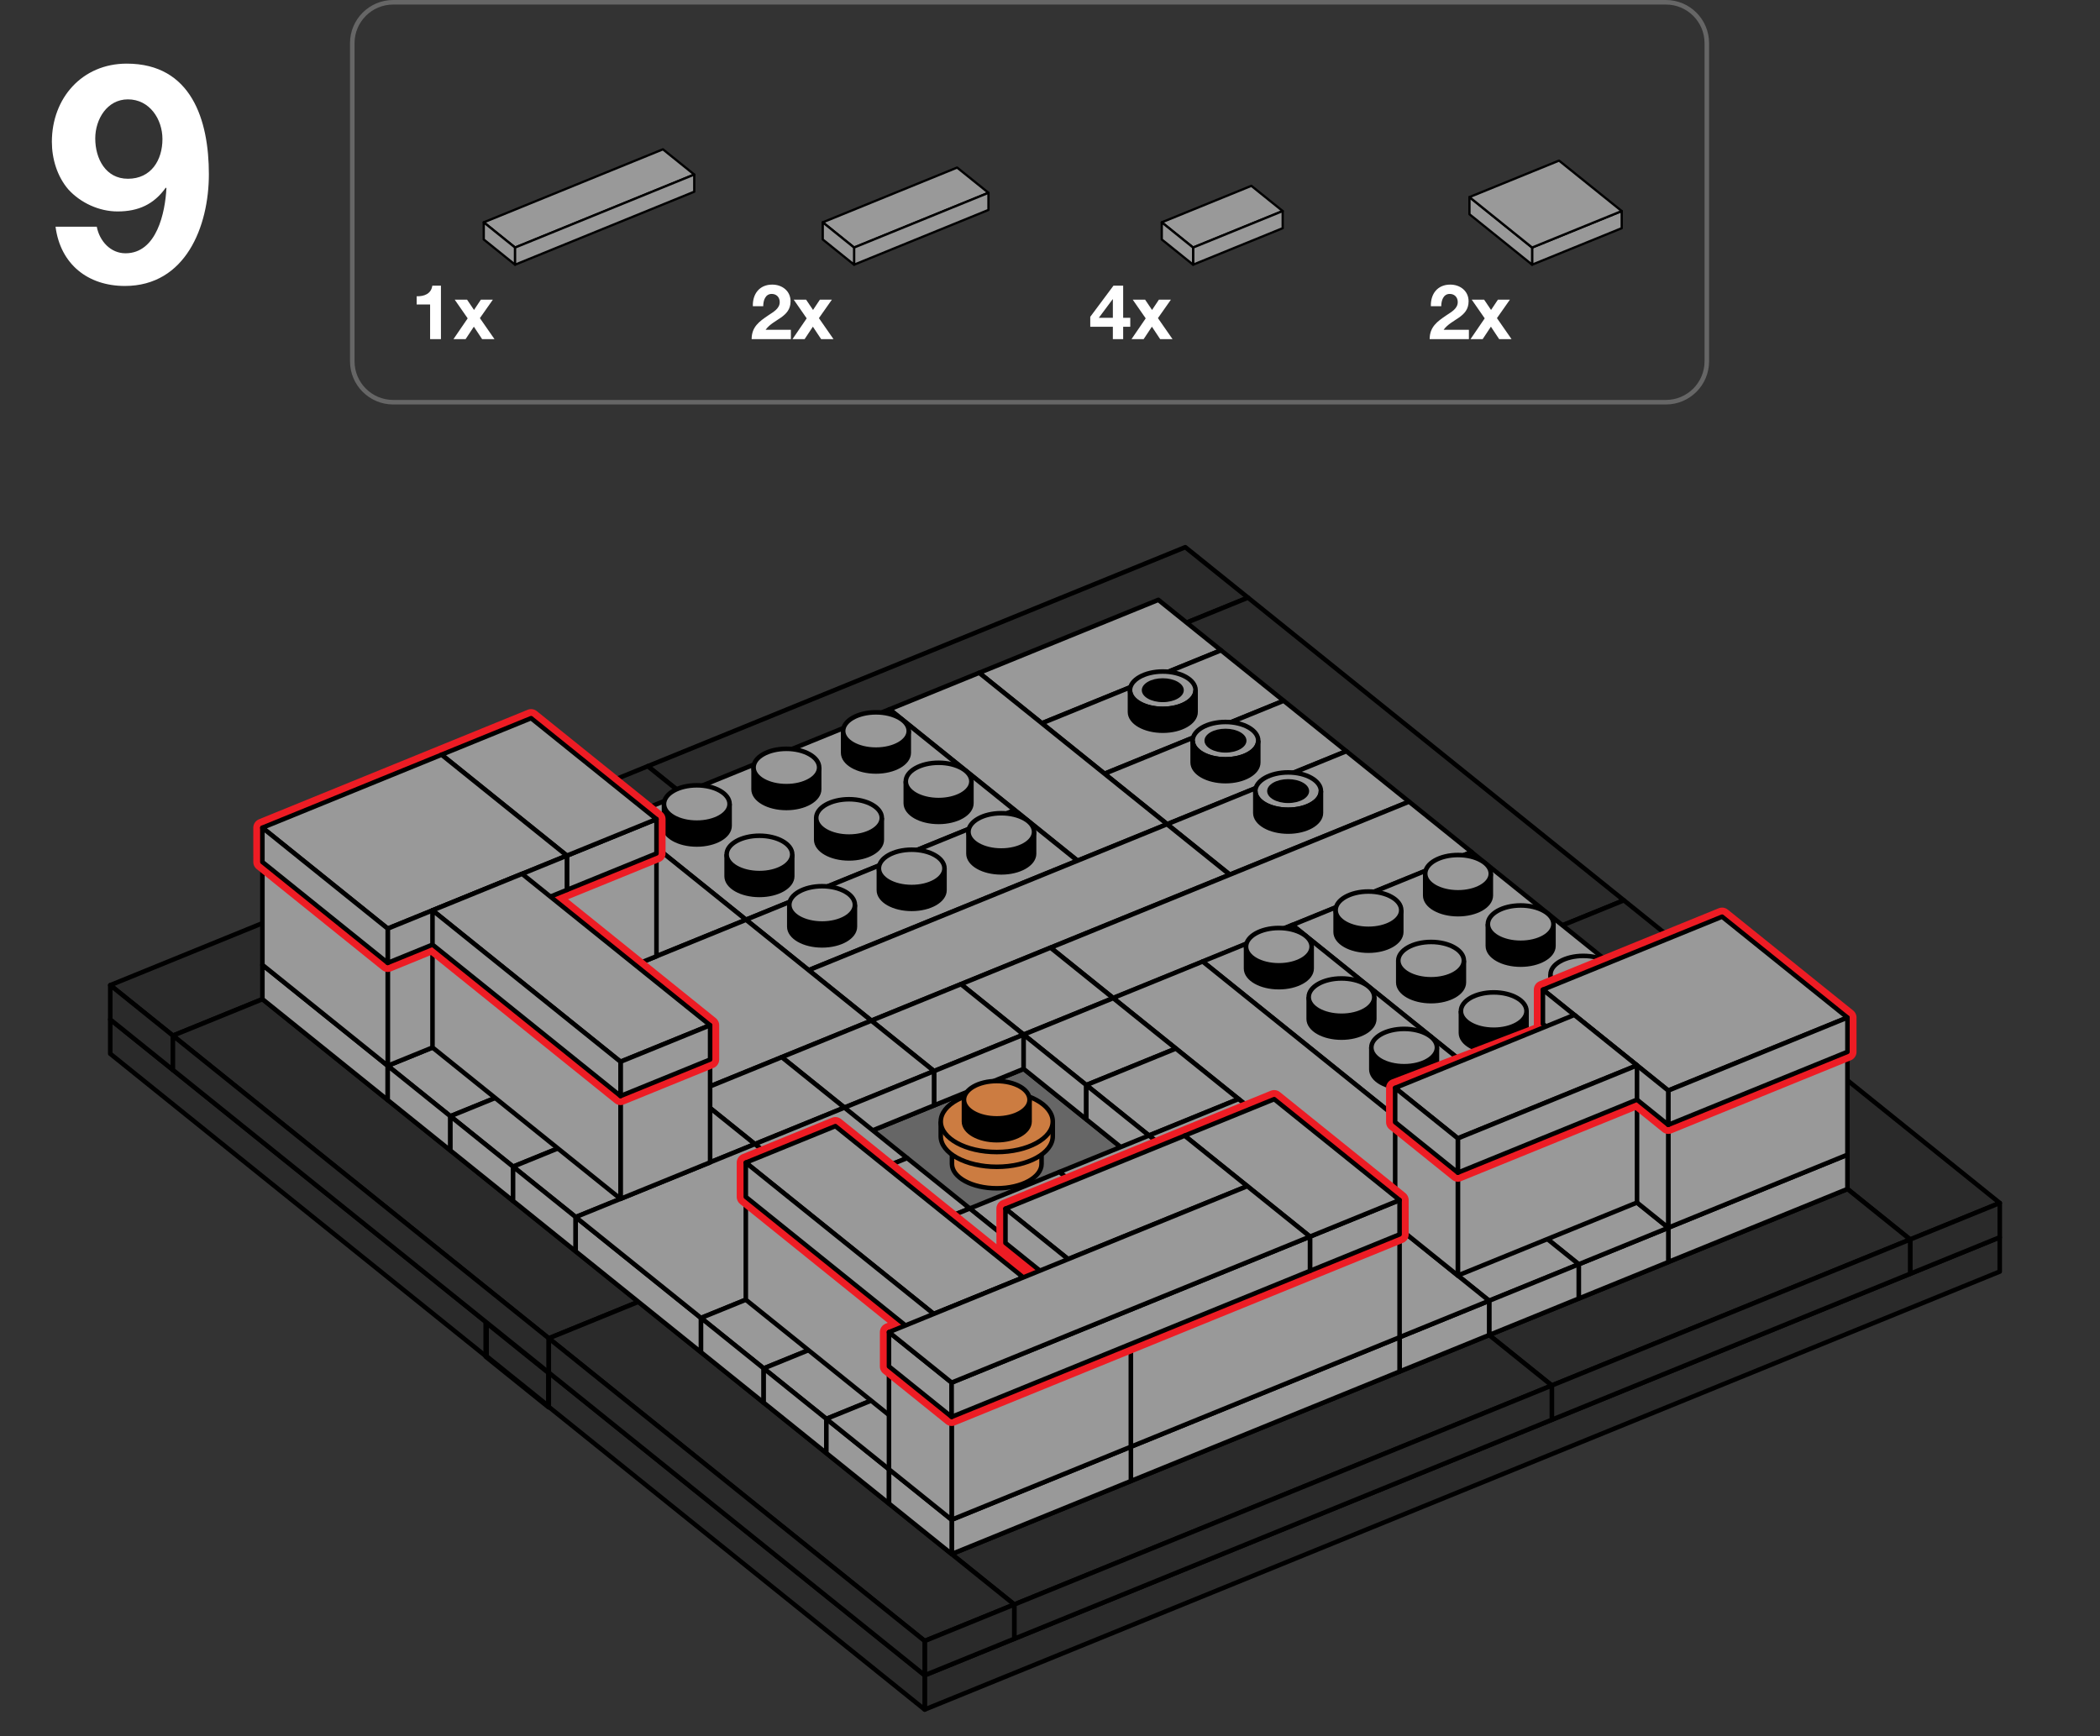 <?xml version="1.0" encoding="utf-8"?>
<!-- Generator: Adobe Illustrator 15.0.0, SVG Export Plug-In . SVG Version: 6.00 Build 0)  -->
<!DOCTYPE svg PUBLIC "-//W3C//DTD SVG 1.1//EN" "http://www.w3.org/Graphics/SVG/1.1/DTD/svg11.dtd">
<svg version="1.1" id="Layer_1" xmlns="http://www.w3.org/2000/svg" xmlns:xlink="http://www.w3.org/1999/xlink" x="0px" y="0px"
	 width="462px" height="382px" viewBox="0 0 462 382" enable-background="new 0 0 462 382" xml:space="preserve">
<rect x="0" y="0" width="462" height="382" fill="#333333" stroke="none"/>
<path fill="#666666" d="M366.5,0c5.247,0,9.5,4.253,9.5,9.5v70c0,5.246-4.253,9.5-9.5,9.5h-280c-5.246,0-9.5-4.254-9.5-9.5v-70
	C77,4.253,81.254,0,86.5,0H366.5z M78,79.5c0,4.694,3.806,8.5,8.5,8.5h280c4.693,0,8.5-3.806,8.5-8.5v-70c0-4.694-3.807-8.5-8.5-8.5
	h-280C81.806,1,78,4.806,78,9.5V79.5z"/>
<g>
	<g>
		<polygon fill="#2A2A2A" stroke="#000000" stroke-linejoin="round" stroke-miterlimit="10" points="24.253,231.859 
			106.949,298.462 106.949,290.919 24.253,224.318 		"/>
	</g>
</g>
<g>
	<g>
		<g>
			<polygon fill="#2A2A2A" stroke="#000000" stroke-width="1.2" stroke-linejoin="round" stroke-miterlimit="10" points="
				106.949,298.461 120.736,309.562 120.736,302.02 106.949,290.919 			"/>
		</g>
	</g>
</g>
<g>
	<g>
		<polygon fill="#2A2A2A" stroke="#000000" stroke-linejoin="round" stroke-miterlimit="10" points="203.432,376.162 
			439.943,279.793 439.943,272.248 203.432,368.619 		"/>
		<polygon fill="#2A2A2A" stroke="#000000" stroke-linejoin="round" stroke-miterlimit="10" points="120.736,309.561 
			203.432,376.162 203.432,368.619 120.736,302.02 		"/>
	</g>
</g>
<g>
	<g>
		<polygon fill="#2A2A2A" stroke="#000000" stroke-linejoin="round" stroke-miterlimit="10" points="274.557,131.502 
			156.297,179.689 142.512,168.589 260.768,120.401 		"/>
	</g>
</g>
<g>
	<g>
		<polygon fill="#2A2A2A" stroke="#000000" stroke-linejoin="round" stroke-miterlimit="10" points="156.301,179.689 
			38.041,227.877 24.256,216.775 142.512,168.589 		"/>
		<polygon fill="#2A2A2A" stroke="#000000" stroke-linejoin="round" stroke-miterlimit="10" points="24.256,224.318 38.041,235.421 
			38.041,227.877 24.256,216.775 		"/>
	</g>
</g>
<g>
	<polygon fill="#2A2A2A" stroke="#000000" stroke-linejoin="round" stroke-miterlimit="10" points="357.254,198.102 337.542,206.13 
		254.846,139.531 274.557,131.502 	"/>
</g>
<g>
	<polygon fill="#2A2A2A" stroke="#000000" stroke-linejoin="round" stroke-miterlimit="10" points="439.949,264.699 
		420.238,272.729 337.542,206.13 357.253,198.102 	"/>
	<polygon fill="#2A2A2A" stroke="#000000" stroke-linejoin="round" stroke-miterlimit="10" points="420.238,280.273 
		439.949,272.243 439.949,264.699 420.238,272.729 	"/>
</g>
<g>
	<g>
		<g>
			<polygon fill="#999999" stroke="#000000" stroke-linejoin="round" stroke-miterlimit="10" points="272.494,249.363 
				252.783,257.393 225.209,235.189 244.918,227.161 			"/>
			<polygon fill="#999999" stroke="#000000" stroke-linejoin="round" stroke-miterlimit="10" points="225.209,242.732 
				252.783,264.938 252.783,257.393 225.209,235.189 			"/>
		</g>
		<g>
			<path fill="#999999" stroke="#000000" stroke-linejoin="round" stroke-miterlimit="10" d="M262.961,243.027
				c0,2.27-3.229,4.108-7.217,4.108c-3.984,0-7.213-1.84-7.213-4.108c0-2.268,3.229-4.107,7.213-4.107
				C259.732,238.92,262.961,240.76,262.961,243.027z"/>
		</g>
		<g>
			<path fill="#999999" stroke="#000000" stroke-linejoin="round" stroke-miterlimit="10" d="M249.174,231.926
				c0,2.27-3.229,4.108-7.217,4.108c-3.984,0-7.213-1.841-7.213-4.108s3.229-4.107,7.213-4.107
				C245.945,227.816,249.174,229.657,249.174,231.926z"/>
		</g>
	</g>
	<g>
		<g>
			<path stroke="#000000" stroke-width="1.2" stroke-miterlimit="10" d="M248.531,247.828c0,2.27,3.229,4.107,7.215,4.107
				s7.215-1.84,7.215-4.107v-4.801c0,2.27-3.229,4.108-7.215,4.108s-7.215-1.84-7.215-4.108V247.828z"/>
		</g>
		<g>
			<path stroke="#000000" stroke-width="1.2" stroke-miterlimit="10" d="M234.744,236.727c0,2.269,3.229,4.107,7.215,4.107
				s7.215-1.84,7.215-4.107v-4.801c0,2.27-3.229,4.108-7.215,4.108s-7.215-1.841-7.215-4.108V236.727z"/>
		</g>
	</g>
</g>
<g>
	<g>
		<g>
			<polygon fill="#666666" stroke="#000000" stroke-linejoin="round" stroke-miterlimit="10" points="252.779,257.393 
				213.358,273.452 185.79,251.253 225.209,235.189 			"/>
		</g>
	</g>
</g>
<g>
	<g>
		<polygon fill="#2A2A2A" stroke="#000000" stroke-linejoin="round" stroke-miterlimit="10" points="420.238,272.729 
			341.398,304.854 327.613,293.753 406.449,261.628 		"/>
		<polygon fill="#2A2A2A" stroke="#000000" stroke-linejoin="round" stroke-miterlimit="10" points="341.398,312.396 
			420.238,280.271 420.238,272.729 341.398,304.854 		"/>
	</g>
</g>
<g>
	<polygon fill="#2A2A2A" stroke="#000000" stroke-linejoin="round" stroke-miterlimit="10" points="140.447,286.445 
		120.736,294.477 38.041,227.877 57.752,219.848 	"/>
	<polygon fill="#2A2A2A" stroke="#000000" stroke-linejoin="round" stroke-miterlimit="10" points="38.041,227.877 38.041,235.419 
		120.736,302.021 120.736,294.477 	"/>
</g>
<g>
	<g>
		<polygon fill="#2A2A2A" stroke="#000000" stroke-linejoin="round" stroke-miterlimit="10" points="341.403,304.857 
			223.144,353.045 209.358,341.943 327.614,293.757 		"/>
		<polygon fill="#2A2A2A" stroke="#000000" stroke-linejoin="round" stroke-miterlimit="10" points="223.144,360.589 341.403,312.4 
			341.403,304.857 223.144,353.045 		"/>
	</g>
</g>
<g>
	<polygon fill="#2A2A2A" stroke="#000000" stroke-linejoin="round" stroke-miterlimit="10" points="223.144,353.045 
		203.432,361.074 120.736,294.477 140.447,286.445 	"/>
	<polygon fill="#2A2A2A" stroke="#000000" stroke-linejoin="round" stroke-miterlimit="10" points="203.432,368.619 
		223.144,360.589 223.144,353.045 203.432,361.074 	"/>
	<polygon fill="#2A2A2A" stroke="#000000" stroke-linejoin="round" stroke-miterlimit="10" points="120.736,294.477 
		120.736,302.018 203.432,368.619 203.432,361.074 	"/>
</g>
<g>
	<path fill="#FFFFFF" d="M21.29,49.884c0.605,3.159,3.024,5.847,6.317,5.847c6.921,0,8.736-9.072,9.004-14.313l-0.134-0.135
		c-2.621,3.696-6.048,5.242-10.618,5.242c-4.032,0-8.131-1.881-10.819-4.838c-2.486-2.89-3.629-6.787-3.629-10.483
		c0-9.61,6.653-17.203,16.464-17.203c14.247,0,18.077,12.432,18.077,24.326c0,11.491-5.107,24.595-18.479,24.595
		c-8.131,0-14.179-4.771-15.254-13.037L21.29,49.884L21.29,49.884z M35.738,30.598c0-4.368-2.822-8.736-7.593-8.736
		c-4.57,0-7.19,4.368-7.19,8.602c0,4.435,2.285,8.87,7.19,8.87C33.251,39.333,35.738,35.234,35.738,30.598z"/>
</g>
<g>
	<g>
		<g>
			<polygon fill="#999999" stroke="#000000" stroke-linejoin="round" stroke-miterlimit="10" points="268.624,143.091 
				229.206,159.149 215.417,148.05 254.835,131.989 			"/>
		</g>
	</g>
</g>
<g>
	<g>
		<g>
			<polygon fill="#999999" stroke="#000000" stroke-linejoin="round" stroke-miterlimit="10" points="282.413,154.19 
				242.995,170.249 229.206,159.149 268.624,143.089 			"/>
		</g>
		<g>
			<path fill="#999999" stroke="#000000" stroke-miterlimit="10" d="M263.025,151.868c0,2.27-3.227,4.109-7.215,4.109
				c-3.983,0-7.215-1.84-7.215-4.109c0-2.269,3.23-4.109,7.215-4.109C259.8,147.759,263.025,149.599,263.025,151.868z"/>
		</g>
	</g>
	<g>
		<path stroke="#000000" stroke-miterlimit="10" d="M248.598,156.669c0,2.268,3.229,4.107,7.215,4.107
			c3.987,0,7.215-1.84,7.215-4.107v-4.801c0,2.27-3.228,4.109-7.215,4.109c-3.984,0-7.215-1.84-7.215-4.109V156.669L248.598,156.669
			z"/>
		<path d="M260.434,151.868c0,1.451-2.066,2.629-4.621,2.629c-2.551,0-4.617-1.178-4.617-2.629c0-1.451,2.066-2.629,4.617-2.629
			C258.366,149.239,260.434,150.417,260.434,151.868z"/>
	</g>
</g>
<g>
	<g>
		<g>
			<polygon fill="#999999" stroke="#000000" stroke-linejoin="round" stroke-miterlimit="10" points="296.202,165.292 
				256.784,181.351 242.995,170.251 282.413,154.19 			"/>
		</g>
		<g>
			<path fill="#999999" stroke="#000000" stroke-miterlimit="10" d="M276.814,162.97c0,2.271-3.227,4.109-7.215,4.109
				c-3.983,0-7.215-1.84-7.215-4.109c0-2.269,3.23-4.109,7.215-4.109C273.589,158.86,276.814,160.7,276.814,162.97z"/>
		</g>
	</g>
	<g>
		<path stroke="#000000" stroke-miterlimit="10" d="M262.386,167.771c0,2.268,3.23,4.107,7.216,4.107
			c3.987,0,7.215-1.84,7.215-4.107v-4.801c0,2.271-3.228,4.109-7.215,4.109c-3.984,0-7.216-1.84-7.216-4.109V167.771z"/>
		<path d="M274.223,162.97c0,1.451-2.066,2.629-4.621,2.629c-2.552,0-4.617-1.178-4.617-2.629c0-1.451,2.065-2.629,4.617-2.629
			C272.154,160.341,274.223,161.519,274.223,162.97z"/>
	</g>
</g>
<g>
	<g>
		<g>
			<polygon fill="#999999" stroke="#000000" stroke-linejoin="round" stroke-miterlimit="10" points="309.99,176.392 
				270.573,192.45 256.784,181.351 296.202,165.29 			"/>
		</g>
		<g>
			<path fill="#999999" stroke="#000000" stroke-miterlimit="10" d="M290.604,174.069c0,2.27-3.227,4.109-7.215,4.109
				c-3.984,0-7.215-1.84-7.215-4.109s3.23-4.109,7.215-4.109C287.378,169.96,290.604,171.8,290.604,174.069z"/>
		</g>
	</g>
	<g>
		<path stroke="#000000" stroke-miterlimit="10" d="M276.175,178.87c0,2.268,3.229,4.107,7.216,4.107
			c3.987,0,7.215-1.84,7.215-4.107v-4.801c0,2.27-3.228,4.109-7.215,4.109c-3.984,0-7.216-1.84-7.216-4.109V178.87z"/>
		<path d="M288.011,174.069c0,1.451-2.065,2.629-4.62,2.629c-2.552,0-4.617-1.178-4.617-2.629c0-1.451,2.065-2.629,4.617-2.629
			C285.943,171.44,288.011,172.618,288.011,174.069z"/>
	</g>
</g>
<g>
	<polygon fill="#999999" stroke="#000000" stroke-linejoin="round" stroke-miterlimit="10" points="256.784,181.351 237.075,189.38 
		195.71,156.069 215.417,148.04 	"/>
</g>
<g>
	<g>
		<polygon fill="#999999" stroke="#000000" stroke-linejoin="round" stroke-miterlimit="10" points="223.235,178.28 164.11,202.37 
			136.544,180.171 195.669,156.081 		"/>
	</g>
	<g>
		<path stroke="#000000" stroke-miterlimit="10" d="M159.86,192.805c0,2.27,3.23,4.108,7.215,4.108c3.985,0,7.215-1.84,7.215-4.108
			v-4.802c0,2.27-3.23,4.108-7.215,4.108c-3.985,0-7.215-1.839-7.215-4.108V192.805z"/>
		<path stroke="#000000" stroke-miterlimit="10" d="M179.567,184.772c0,2.266,3.23,4.105,7.215,4.105
			c3.985,0,7.215-1.84,7.215-4.105v-4.801c0,2.27-3.23,4.109-7.215,4.109c-3.985,0-7.215-1.84-7.215-4.109V184.772z"/>
		<path stroke="#000000" stroke-miterlimit="10" d="M199.274,176.737c0,2.27,3.23,4.109,7.215,4.109c3.988,0,7.219-1.84,7.219-4.109
			v-4.797c0,2.266-3.23,4.105-7.219,4.105c-3.984,0-7.215-1.84-7.215-4.105V176.737z"/>
		<path stroke="#000000" stroke-miterlimit="10" d="M146.079,181.706c0,2.27,3.23,4.109,7.215,4.109s7.215-1.84,7.215-4.109v-4.801
			c0,2.27-3.23,4.109-7.215,4.109s-7.215-1.84-7.215-4.109V181.706z"/>
		<path stroke="#000000" stroke-miterlimit="10" d="M165.786,173.675c0,2.266,3.23,4.105,7.215,4.105s7.215-1.84,7.215-4.105v-4.801
			c0,2.27-3.23,4.109-7.215,4.109s-7.215-1.84-7.215-4.109V173.675z"/>
		<path stroke="#000000" stroke-miterlimit="10" d="M185.493,165.64c0,2.27,3.23,4.109,7.215,4.109c3.988,0,7.219-1.84,7.219-4.109
			v-4.797c0,2.266-3.23,4.105-7.219,4.105c-3.984,0-7.215-1.84-7.215-4.105V165.64z"/>
	</g>
	<g>
		
			<ellipse fill="#999999" stroke="#000000" stroke-linejoin="round" stroke-miterlimit="10" cx="167.075" cy="188.003" rx="7.215" ry="4.109"/>
		
			<ellipse fill="#999999" stroke="#000000" stroke-linejoin="round" stroke-miterlimit="10" cx="186.782" cy="179.972" rx="7.215" ry="4.109"/>
		
			<ellipse fill="#999999" stroke="#000000" stroke-linejoin="round" stroke-miterlimit="10" cx="206.491" cy="171.94" rx="7.217" ry="4.105"/>
		
			<ellipse fill="#999999" stroke="#000000" stroke-linejoin="round" stroke-miterlimit="10" cx="153.294" cy="176.905" rx="7.215" ry="4.109"/>
		
			<ellipse fill="#999999" stroke="#000000" stroke-linejoin="round" stroke-miterlimit="10" cx="173.001" cy="168.874" rx="7.215" ry="4.109"/>
		
			<ellipse fill="#999999" stroke="#000000" stroke-linejoin="round" stroke-miterlimit="10" cx="192.71" cy="160.843" rx="7.217" ry="4.105"/>
	</g>
</g>
<g>
	<g>
		<polygon fill="#999999" stroke="#000000" stroke-linejoin="round" stroke-miterlimit="10" points="237.025,189.38 
			177.899,213.473 164.11,202.372 223.235,178.278 		"/>
	</g>
	<g>
		<path stroke="#000000" stroke-miterlimit="10" d="M173.647,203.905c0,2.27,3.23,4.108,7.215,4.108c3.985,0,7.217-1.84,7.217-4.108
			v-4.802c0,2.271-3.232,4.109-7.217,4.109c-3.985,0-7.215-1.84-7.215-4.109V203.905z"/>
		<path stroke="#000000" stroke-miterlimit="10" d="M193.354,195.874c0,2.269,3.232,4.106,7.217,4.106
			c3.985,0,7.215-1.84,7.215-4.106v-4.801c0,2.27-3.23,4.108-7.215,4.108c-3.985,0-7.217-1.84-7.217-4.108V195.874z"/>
		<path stroke="#000000" stroke-miterlimit="10" d="M213.063,187.841c0,2.27,3.23,4.109,7.215,4.109c3.986,0,7.217-1.84,7.217-4.109
			v-4.799c0,2.268-3.23,4.107-7.217,4.107c-3.984,0-7.215-1.84-7.215-4.107V187.841z"/>
	</g>
	<g>
		
			<ellipse fill="#999999" stroke="#000000" stroke-linejoin="round" stroke-miterlimit="10" cx="180.863" cy="199.104" rx="7.216" ry="4.109"/>
		
			<ellipse fill="#999999" stroke="#000000" stroke-linejoin="round" stroke-miterlimit="10" cx="200.57" cy="191.073" rx="7.216" ry="4.109"/>
		
			<ellipse fill="#999999" stroke="#000000" stroke-linejoin="round" stroke-miterlimit="10" cx="220.279" cy="183.042" rx="7.216" ry="4.107"/>
	</g>
</g>
<g>
	<g>
		<polygon fill="#999999" stroke="#000000" stroke-linejoin="round" stroke-miterlimit="10" points="164.13,202.383 
			144.421,210.412 116.837,188.2 136.544,180.171 		"/>
	</g>
</g>
<g>
	<g>
		<polygon fill="#999999" stroke="#000000" stroke-linejoin="round" stroke-miterlimit="10" points="57.729,219.842 85.296,242.045 
			85.296,234.502 57.729,212.303 		"/>
	</g>
</g>
<g>
	<polygon fill="#999999" stroke="#000000" stroke-linejoin="round" stroke-miterlimit="10" points="270.538,192.457 191.7,224.582 
		177.915,213.48 256.749,181.355 	"/>
</g>
<g>
	<polygon fill="#999999" stroke="#000000" stroke-linejoin="round" stroke-miterlimit="10" points="191.704,224.582 
		152.282,240.641 124.71,218.441 164.13,202.383 	"/>
</g>
<g>
	<g>
		<g>
			<polygon fill="#999999" stroke="#000000" stroke-linejoin="round" stroke-miterlimit="10" points="138.503,229.545 
				99.085,245.604 85.296,234.504 124.714,218.443 			"/>
			<polygon fill="#999999" stroke="#000000" stroke-linejoin="round" stroke-miterlimit="10" points="85.296,242.045 
				99.085,253.148 99.085,245.604 85.296,234.504 			"/>
		</g>
	</g>
</g>
<g>
	<g>
		<g>
			<polygon fill="#999999" stroke="#000000" stroke-linejoin="round" stroke-miterlimit="10" points="152.292,240.646 
				112.874,256.705 99.085,245.605 138.503,229.545 			"/>
			<polygon fill="#999999" stroke="#000000" stroke-linejoin="round" stroke-miterlimit="10" points="99.085,253.146 
				112.874,264.25 112.874,256.705 99.085,245.605 			"/>
		</g>
	</g>
</g>
<g>
	<polygon fill="#999999" stroke="#000000" stroke-linejoin="round" stroke-miterlimit="10" points="323.779,187.493 
		244.941,219.618 231.156,208.518 309.99,176.392 	"/>
</g>
<g>
	<g>
		<polygon fill="#999999" stroke="#000000" stroke-linejoin="round" stroke-miterlimit="10" points="365.074,220.777 
			325.654,236.838 284.307,203.539 323.724,187.477 		"/>
	</g>
	<g>
		<path stroke="#000000" stroke-miterlimit="10" d="M321.402,227.271c0,2.27,3.229,4.108,7.215,4.108
			c3.984,0,7.217-1.84,7.217-4.108v-4.802c0,2.271-3.232,4.109-7.217,4.109c-3.985,0-7.215-1.84-7.215-4.109V227.271z"/>
		<path stroke="#000000" stroke-miterlimit="10" d="M341.109,219.24c0,2.268,3.231,4.107,7.217,4.107
			c3.984,0,7.215-1.841,7.215-4.107v-4.801c0,2.27-3.23,4.108-7.215,4.108c-3.985,0-7.217-1.84-7.217-4.108V219.24z"/>
		<path stroke="#000000" stroke-miterlimit="10" d="M307.622,216.174c0,2.27,3.229,4.109,7.214,4.109s7.217-1.84,7.217-4.109v-4.801
			c0,2.27-3.231,4.109-7.217,4.109s-7.214-1.84-7.214-4.109V216.174z"/>
		<path stroke="#000000" stroke-miterlimit="10" d="M327.328,208.143c0,2.269,3.231,4.107,7.217,4.107s7.215-1.84,7.215-4.107
			v-4.801c0,2.27-3.229,4.109-7.215,4.109s-7.217-1.84-7.217-4.109V208.143z"/>
		<path stroke="#000000" stroke-miterlimit="10" d="M293.84,205.074c0,2.268,3.23,4.107,7.217,4.107
			c3.983,0,7.217-1.841,7.217-4.107v-4.801c0,2.27-3.232,4.108-7.217,4.108c-3.986,0-7.217-1.84-7.217-4.108V205.074z"/>
		<path stroke="#000000" stroke-miterlimit="10" d="M313.547,197.041c0,2.27,3.232,4.109,7.217,4.109
			c3.985,0,7.215-1.84,7.215-4.109v-4.799c0,2.268-3.229,4.107-7.215,4.107c-3.984,0-7.217-1.841-7.217-4.107V197.041z"/>
	</g>
	<g>
		
			<ellipse fill="#999999" stroke="#000000" stroke-linejoin="round" stroke-miterlimit="10" cx="328.618" cy="222.471" rx="7.216" ry="4.109"/>
		
			<ellipse fill="#999999" stroke="#000000" stroke-linejoin="round" stroke-miterlimit="10" cx="348.325" cy="214.439" rx="7.216" ry="4.109"/>
		
			<ellipse fill="#999999" stroke="#000000" stroke-linejoin="round" stroke-miterlimit="10" cx="314.837" cy="211.373" rx="7.215" ry="4.109"/>
		
			<ellipse fill="#999999" stroke="#000000" stroke-linejoin="round" stroke-miterlimit="10" cx="334.544" cy="203.342" rx="7.216" ry="4.109"/>
		
			<ellipse fill="#999999" stroke="#000000" stroke-linejoin="round" stroke-miterlimit="10" cx="301.057" cy="200.273" rx="7.216" ry="4.109"/>
		
			<ellipse fill="#999999" stroke="#000000" stroke-linejoin="round" stroke-miterlimit="10" cx="320.763" cy="192.242" rx="7.216" ry="4.107"/>
	</g>
</g>
<g>
	<polygon fill="#999999" stroke="#000000" stroke-linejoin="round" stroke-miterlimit="10" points="325.654,236.838 
		305.945,244.867 264.58,211.557 284.287,203.525 	"/>
	<path stroke="#000000" stroke-miterlimit="10" d="M301.695,235.3c0,2.269,3.229,4.108,7.215,4.108c3.983,0,7.215-1.84,7.215-4.108
		v-4.8c0,2.27-3.23,4.107-7.215,4.107c-3.986,0-7.215-1.84-7.215-4.107V235.3z"/>
	<path stroke="#000000" stroke-miterlimit="10" d="M287.913,224.202c0,2.269,3.229,4.108,7.216,4.108
		c3.987,0,7.215-1.841,7.215-4.108v-4.8c0,2.269-3.229,4.107-7.215,4.107s-7.216-1.84-7.216-4.107V224.202z"/>
	<path stroke="#000000" stroke-miterlimit="10" d="M274.132,213.104c0,2.269,3.229,4.107,7.216,4.107
		c3.985,0,7.215-1.84,7.215-4.107v-4.802c0,2.271-3.229,4.109-7.215,4.109c-3.988,0-7.216-1.841-7.216-4.109V213.104z"/>
	
		<ellipse fill="#999999" stroke="#000000" stroke-linejoin="round" stroke-miterlimit="10" cx="308.91" cy="230.5" rx="7.215" ry="4.107"/>
	
		<ellipse fill="#999999" stroke="#000000" stroke-linejoin="round" stroke-miterlimit="10" cx="295.128" cy="219.402" rx="7.215" ry="4.108"/>
	
		<ellipse fill="#999999" stroke="#000000" stroke-linejoin="round" stroke-miterlimit="10" cx="281.348" cy="208.302" rx="7.215" ry="4.109"/>
</g>
<g>
	<g>
		<polygon fill="#999999" stroke="#000000" stroke-linejoin="round" stroke-miterlimit="10" points="378.865,231.879 
			319.738,255.971 305.949,244.871 365.074,220.777 		"/>
	</g>
</g>
<g>
	<polygon fill="#999999" stroke="#000000" stroke-linejoin="round" stroke-miterlimit="10" points="319.738,255.971 300.029,264 
		244.883,219.591 264.59,211.562 	"/>
</g>
<g>
	<g>
		<polygon fill="#999999" stroke="#000000" stroke-linejoin="round" stroke-miterlimit="10" points="244.907,219.623 
			225.196,227.652 211.409,216.553 231.118,208.523 		"/>
	</g>
</g>
<g>
	<g>
		<polygon fill="#999999" stroke="#000000" stroke-linejoin="round" stroke-miterlimit="10" points="225.198,227.652 
			205.487,235.682 191.7,224.582 211.409,216.553 		"/>
		<polygon fill="#999999" stroke="#000000" stroke-linejoin="round" stroke-miterlimit="10" points="205.487,243.227 
			225.198,235.197 225.198,227.652 205.487,235.682 		"/>
	</g>
</g>
<g>
	<g>
		<polygon fill="#999999" stroke="#000000" stroke-linejoin="round" stroke-miterlimit="10" points="205.489,235.682 
			185.778,243.711 171.991,232.611 191.7,224.582 		"/>
		<polygon fill="#999999" stroke="#000000" stroke-linejoin="round" stroke-miterlimit="10" points="185.778,251.256 
			205.489,243.227 205.489,235.682 185.778,243.711 		"/>
	</g>
</g>
<g>
	<g>
		<polygon fill="#999999" stroke="#000000" stroke-linejoin="round" stroke-miterlimit="10" points="185.78,243.711 166.069,251.74 
			152.282,240.641 171.991,232.611 		"/>
	</g>
</g>
<g>
	<g>
		<g>
			<polygon fill="#999999" stroke="#000000" stroke-linejoin="round" stroke-miterlimit="10" points="166.081,251.746 
				126.663,267.805 112.874,256.705 152.292,240.645 			"/>
			<polygon fill="#999999" stroke="#000000" stroke-linejoin="round" stroke-miterlimit="10" points="112.874,264.246 
				126.663,275.35 126.663,267.805 112.874,256.705 			"/>
		</g>
	</g>
</g>
<g>
	<g>
		<polygon fill="#999999" stroke="#000000" stroke-linejoin="round" stroke-miterlimit="10" points="199.567,254.811 
			179.856,262.84 166.069,251.74 185.778,243.711 		"/>
	</g>
</g>
<g>
	<g>
		<polygon fill="#999999" stroke="#000000" stroke-linejoin="round" stroke-miterlimit="10" points="406.434,254.08 
			367.014,270.139 339.447,247.939 378.865,231.879 		"/>
		<polygon fill="#999999" stroke="#000000" stroke-linejoin="round" stroke-miterlimit="10" points="367.014,277.684 
			406.434,261.623 406.434,254.08 367.014,270.139 		"/>
	</g>
</g>
<g>
	<g>
		<polygon fill="#999999" stroke="#000000" stroke-linejoin="round" stroke-miterlimit="10" points="347.322,285.727 
			367.031,277.698 367.031,270.152 347.322,278.184 		"/>
		<polygon fill="#999999" stroke="#000000" stroke-linejoin="round" stroke-miterlimit="10" points="367.031,270.152 
			347.322,278.184 319.738,255.971 339.445,247.941 		"/>
	</g>
</g>
<g>
	<g>
		<polygon fill="#999999" stroke="#000000" stroke-linejoin="round" stroke-miterlimit="10" points="347.322,278.184 
			327.613,286.212 300.029,264 319.736,255.971 		"/>
		<polygon fill="#999999" stroke="#000000" stroke-linejoin="round" stroke-miterlimit="10" points="327.613,293.755 
			347.322,285.729 347.322,278.184 327.613,286.212 		"/>
	</g>
</g>
<g>
	<g>
		<polygon fill="#999999" stroke="#000000" stroke-linejoin="round" stroke-miterlimit="10" points="213.354,265.91 
			193.644,273.939 179.856,262.84 199.565,254.811 		"/>
	</g>
</g>
<g>
	<polygon fill="#999999" stroke="#000000" stroke-linejoin="round" stroke-miterlimit="10" points="126.649,267.799 
		126.649,275.341 154.222,297.543 154.222,289.998 	"/>
	<polygon fill="#999999" stroke="#000000" stroke-linejoin="round" stroke-miterlimit="10" points="193.644,273.939 
		154.222,289.998 126.649,267.799 166.069,251.74 	"/>
</g>
<g>
	<g>
		<polygon fill="#999999" stroke="#000000" stroke-linejoin="round" stroke-miterlimit="10" points="258.695,230.723 
			238.984,238.752 225.198,227.652 244.907,219.623 		"/>
		<polygon fill="#999999" stroke="#000000" stroke-linejoin="round" stroke-miterlimit="10" points="225.198,235.193 
			238.984,246.297 238.984,238.752 225.198,227.652 		"/>
	</g>
</g>
<g>
	<g>
		<polygon fill="#999999" stroke="#000000" stroke-linejoin="round" stroke-miterlimit="10" points="272.484,241.822 
			252.773,249.852 238.986,238.752 258.695,230.723 		"/>
		<polygon fill="#999999" stroke="#000000" stroke-linejoin="round" stroke-miterlimit="10" points="238.986,246.294 
			252.773,257.396 252.773,249.852 238.986,238.752 		"/>
	</g>
</g>
<g>
	<g>
		<polygon fill="#999999" stroke="#000000" stroke-linejoin="round" stroke-miterlimit="10" points="286.273,252.922 
			266.562,260.951 252.775,249.852 272.484,241.822 		"/>
	</g>
</g>
<g>
	<g>
		<polygon fill="#999999" stroke="#000000" stroke-linejoin="round" stroke-miterlimit="10" points="266.564,260.951 
			246.854,268.98 233.066,257.881 252.775,249.852 		"/>
	</g>
</g>
<g>
	<g>
		<polygon fill="#999999" stroke="#000000" stroke-linejoin="round" stroke-miterlimit="10" points="246.855,268.98 227.146,277.01 
			213.358,265.91 233.066,257.881 		"/>
	</g>
</g>
<g>
	<g>
		<polygon fill="#999999" stroke="#000000" stroke-linejoin="round" stroke-miterlimit="10" points="227.142,277.01 
			207.431,285.039 193.644,273.939 213.353,265.91 		"/>
	</g>
</g>
<g>
	<polygon fill="#999999" stroke="#000000" stroke-linejoin="round" stroke-miterlimit="10" points="300.055,264.016 
		221.216,296.141 207.431,285.039 286.266,252.914 	"/>
	<polygon fill="#999999" stroke="#000000" stroke-linejoin="round" stroke-miterlimit="10" points="221.216,303.684 
		300.055,271.561 300.055,264.016 221.216,296.141 	"/>
</g>
<g>
	<g>
		<g>
			<polygon fill="#999999" stroke="#000000" stroke-linejoin="round" stroke-miterlimit="10" points="207.429,285.039 
				168.011,301.098 154.222,289.998 193.64,273.938 			"/>
			<polygon fill="#999999" stroke="#000000" stroke-linejoin="round" stroke-miterlimit="10" points="154.222,297.539 
				168.011,308.643 168.011,301.098 154.222,289.998 			"/>
		</g>
	</g>
</g>
<g>
	<g>
		<g>
			<polygon fill="#999999" stroke="#000000" stroke-linejoin="round" stroke-miterlimit="10" points="221.218,296.141 
				181.8,312.199 168.011,301.1 207.429,285.039 			"/>
			<polygon fill="#999999" stroke="#000000" stroke-linejoin="round" stroke-miterlimit="10" points="168.011,308.641 
				181.8,319.744 181.8,312.199 168.011,301.1 			"/>
		</g>
	</g>
</g>
<g>
	<g>
		<polygon fill="#999999" stroke="#000000" stroke-linejoin="round" stroke-miterlimit="10" points="307.904,301.784 
			327.613,293.757 327.613,286.212 307.904,294.241 		"/>
		<polygon fill="#999999" stroke="#000000" stroke-linejoin="round" stroke-miterlimit="10" points="327.613,286.212 
			307.904,294.241 280.318,272.029 300.027,264 		"/>
	</g>
</g>
<g>
	<g>
		<polygon fill="#999999" stroke="#000000" stroke-linejoin="round" stroke-miterlimit="10" points="307.907,294.25 248.782,318.34 
			221.216,296.141 280.341,272.051 		"/>
		<polygon fill="#999999" stroke="#000000" stroke-linejoin="round" stroke-miterlimit="10" points="248.782,325.883 
			307.907,301.793 307.907,294.25 248.782,318.34 		"/>
	</g>
</g>
<g>
	<g>
		<g>
			<polygon fill="#999999" stroke="#000000" stroke-linejoin="round" stroke-miterlimit="10" points="181.8,319.74 195.589,330.844 
				195.589,323.299 181.8,312.199 			"/>
			<polygon fill="#999999" stroke="#000000" stroke-linejoin="round" stroke-miterlimit="10" points="235.006,307.24 
				195.589,323.299 181.8,312.199 221.218,296.139 			"/>
		</g>
	</g>
</g>
<g>
	<g>
		<polygon fill="#999999" stroke="#000000" stroke-linejoin="round" stroke-miterlimit="10" points="248.798,318.34 
			209.376,334.398 195.589,323.299 235.009,307.24 		"/>
		<polygon fill="#999999" stroke="#000000" stroke-linejoin="round" stroke-miterlimit="10" points="209.376,341.943 
			248.798,325.885 248.798,318.34 209.376,334.398 		"/>
		<polygon fill="#999999" stroke="#000000" stroke-linejoin="round" stroke-miterlimit="10" points="195.589,330.841 
			209.376,341.943 209.376,334.398 195.589,323.299 		"/>
	</g>
</g>
<g>
	<g>
		<path fill="#CC7C41" stroke="#000000" stroke-miterlimit="10" d="M209.43,249.044v7.058c0,2.963,4.411,5.366,9.855,5.366
			c5.447,0,9.859-2.403,9.859-5.366v-7.058H209.43z"/>
	</g>
	<g>
		<path fill="#CC7C41" stroke="#000000" stroke-miterlimit="10" d="M206.965,246.777v3.25c0,3.705,5.515,6.711,12.319,6.711
			c6.81,0,12.323-3.006,12.323-6.711v-3.25"/>
	</g>
	<g>
		<path fill="#CC7C41" stroke="#000000" stroke-miterlimit="10" d="M231.607,246.777c0,3.705-5.515,6.711-12.323,6.711
			c-6.805,0-12.319-3.006-12.319-6.711c0-3.704,5.515-6.709,12.319-6.709C226.094,240.068,231.607,243.073,231.607,246.777z"/>
	</g>
	<g>
		<path stroke="#000000" stroke-miterlimit="10" d="M212.072,246.777c0,2.27,3.23,4.108,7.217,4.108c3.984,0,7.215-1.84,7.215-4.108
			v-4.799c0,2.269-3.23,4.107-7.215,4.107c-3.986,0-7.217-1.84-7.217-4.107V246.777z"/>
	</g>
	<g>
		<ellipse fill="#CC7C41" stroke="#000000" stroke-miterlimit="10" cx="219.288" cy="241.979" rx="7.216" ry="4.108"/>
	</g>
</g>
<g>
	<path fill="#FFFFFF" d="M244.83,71.896h-4.973v-2.184l5.106-6.854h2.134v7.073h1.562v1.965h-1.562v2.722h-2.269L244.83,71.896
		L244.83,71.896z M244.83,65.849h-0.051l-3.041,4.083h3.092V65.849z"/>
	<path fill="#FFFFFF" d="M252.055,70.049l-2.856-4.116h2.723l1.528,2.268l1.513-2.268h2.638l-2.855,4.065l3.209,4.62h-2.723
		l-1.814-2.738l-1.812,2.738h-2.672L252.055,70.049z"/>
</g>
<g>
	<path fill="#FFFFFF" d="M165.627,67.377c-0.084-2.688,1.445-4.754,4.267-4.754c2.15,0,4.032,1.377,4.032,3.679
		c0,1.764-0.941,2.738-2.1,3.562c-1.159,0.824-2.537,1.495-3.394,2.705h5.561v2.05h-8.635c0.017-2.722,1.68-3.881,3.712-5.258
		c1.042-0.706,2.453-1.428,2.47-2.873c0-1.108-0.739-1.814-1.764-1.814c-1.411,0-1.865,1.461-1.865,2.705h-2.284V67.377z"/>
	<path fill="#FFFFFF" d="M177.472,70.049l-2.856-4.116h2.721l1.529,2.268l1.512-2.268h2.638l-2.856,4.065l3.208,4.62h-2.722
		l-1.814-2.738l-1.814,2.738h-2.671L177.472,70.049z"/>
</g>
<g>
	<path fill="#FFFFFF" d="M314.792,67.377c-0.084-2.688,1.444-4.754,4.267-4.754c2.15,0,4.033,1.377,4.033,3.679
		c0,1.764-0.94,2.738-2.101,3.562c-1.16,0.824-2.536,1.495-3.395,2.705h5.562v2.05h-8.635c0.017-2.722,1.68-3.881,3.713-5.258
		c1.041-0.706,2.453-1.428,2.469-2.873c0-1.108-0.738-1.814-1.764-1.814c-1.411,0-1.865,1.461-1.865,2.705h-2.284V67.377z"/>
	<path fill="#FFFFFF" d="M326.637,70.049l-2.856-4.116h2.723l1.528,2.268l1.513-2.268h2.637l-2.854,4.065l3.209,4.62h-2.723
		l-1.814-2.738l-1.813,2.738h-2.671L326.637,70.049z"/>
</g>
<g>
	<path fill="#FFFFFF" d="M97.008,74.618h-2.385v-7.627h-2.957v-1.798c1.663,0.034,3.192-0.538,3.444-2.335h1.898V74.618z"/>
	<path fill="#FFFFFF" d="M102.889,70.049l-2.856-4.116h2.721l1.529,2.268l1.512-2.268h2.638l-2.856,4.065l3.208,4.62h-2.722
		l-1.814-2.738l-1.814,2.738h-2.671L102.889,70.049z"/>
</g>
<g>
	<g>
		<polygon fill="#999999" stroke="#000000" stroke-linejoin="round" stroke-miterlimit="10" points="85.296,234.506 
			144.423,210.414 144.423,187.781 85.296,211.871 		"/>
		<polygon fill="#999999" stroke="#000000" stroke-linejoin="round" stroke-miterlimit="10" points="57.729,212.303 85.296,234.506 
			85.296,211.871 57.729,189.672 		"/>
	</g>
</g>
<g>
	<g>
		<polygon fill="#999999" stroke="#000000" stroke-linejoin="round" stroke-miterlimit="10" points="307.909,271.615 
			248.782,295.705 221.216,273.506 280.341,249.414 		"/>
		<polygon fill="#999999" stroke="#000000" stroke-linejoin="round" stroke-miterlimit="10" points="248.782,318.34 
			307.909,294.248 307.909,271.615 248.782,295.705 		"/>
		<polygon fill="#999999" stroke="#000000" stroke-linejoin="round" stroke-miterlimit="10" points="221.216,296.137 
			248.782,318.34 248.782,295.705 221.216,273.506 		"/>
	</g>
</g>
<g>
	<polygon fill="#999999" stroke="#000000" stroke-linejoin="round" stroke-miterlimit="10" points="156.224,233.132 
		136.515,241.161 95.149,207.85 114.856,199.82 	"/>
	<polygon fill="#999999" stroke="#000000" stroke-linejoin="round" stroke-miterlimit="10" points="136.515,263.79 156.224,255.764 
		156.224,233.132 136.515,241.161 	"/>
	<polygon fill="#999999" stroke="#000000" stroke-linejoin="round" stroke-miterlimit="10" points="95.149,230.479 136.515,263.791 
		136.515,241.161 95.149,207.85 	"/>
</g>
<g>
	<polygon fill="#999999" stroke="#000000" stroke-linejoin="round" stroke-miterlimit="10" points="205.443,319.299 
		225.152,311.271 225.152,288.641 205.443,296.67 	"/>
	<polygon fill="#999999" stroke="#000000" stroke-linejoin="round" stroke-miterlimit="10" points="164.078,285.986 205.443,319.3 
		205.443,296.67 164.078,263.357 	"/>
</g>
<g>
	<g>
		<polygon fill="#999999" stroke="#000000" stroke-linejoin="round" stroke-miterlimit="10" points="209.36,334.398 248.782,318.34 
			248.782,295.705 209.36,311.764 		"/>
		<polygon fill="#999999" stroke="#000000" stroke-linejoin="round" stroke-miterlimit="10" points="195.573,323.296 
			209.36,334.398 209.36,311.764 195.573,300.664 		"/>
	</g>
</g>
<g>
	<g>
		<polygon fill="#999999" stroke="#000000" stroke-linejoin="round" stroke-miterlimit="10" points="406.434,231.447 
			367.014,247.506 339.448,225.307 378.865,209.246 		"/>
		<polygon fill="#999999" stroke="#000000" stroke-linejoin="round" stroke-miterlimit="10" points="367.014,270.141 
			406.434,254.08 406.434,231.447 367.014,247.506 		"/>
		<polygon fill="#999999" stroke="#000000" stroke-linejoin="round" stroke-miterlimit="10" points="339.448,247.938 
			367.014,270.141 367.014,247.506 339.448,225.307 		"/>
	</g>
</g>
<g>
	<g>
		<polygon fill="#999999" stroke="#000000" stroke-linejoin="round" stroke-miterlimit="10" points="320.723,280.66 
			360.145,264.602 360.145,241.967 320.723,258.025 		"/>
		<polygon fill="#999999" stroke="#000000" stroke-linejoin="round" stroke-miterlimit="10" points="306.936,269.559 
			320.723,280.66 320.723,258.025 306.936,246.926 		"/>
	</g>
</g>
<g>
	<g>
		<polygon fill="#999999" stroke="#000000" stroke-width="0.5" stroke-linejoin="round" stroke-miterlimit="10" points="
			217.461,42.423 187.898,54.468 181.004,48.919 210.566,36.872 		"/>
		<polygon fill="#999999" stroke="#000000" stroke-width="0.5" stroke-linejoin="round" stroke-miterlimit="10" points="
			187.898,58.241 217.461,46.194 217.461,42.423 187.898,54.468 		"/>
		<polygon fill="#999999" stroke="#000000" stroke-width="0.5" stroke-linejoin="round" stroke-miterlimit="10" points="
			181.004,52.688 187.898,58.241 187.898,54.468 181.004,48.919 		"/>
	</g>
</g>
<g>
	<polygon fill="#999999" stroke="#000000" stroke-width="0.5" stroke-linejoin="round" stroke-miterlimit="10" points="
		337.064,54.469 337.064,58.241 356.775,50.212 356.775,46.439 	"/>
	<polygon fill="#999999" stroke="#000000" stroke-width="0.5" stroke-linejoin="round" stroke-miterlimit="10" points="
		323.279,43.369 323.279,47.14 337.064,58.241 337.064,54.469 	"/>
	<polygon fill="#999999" stroke="#000000" stroke-width="0.5" stroke-linejoin="round" stroke-miterlimit="10" points="
		356.775,46.439 337.064,54.469 323.279,43.369 342.988,35.34 	"/>
</g>
<g>
	<polygon fill="#999999" stroke="#000000" stroke-width="0.5" stroke-linejoin="round" stroke-miterlimit="10" points="
		152.736,38.407 113.316,54.47 106.424,48.919 145.842,32.856 	"/>
	<polygon fill="#999999" stroke="#000000" stroke-width="0.5" stroke-linejoin="round" stroke-miterlimit="10" points="
		106.424,52.69 113.316,58.241 113.316,54.47 106.424,48.919 	"/>
	<polygon fill="#999999" stroke="#000000" stroke-width="0.5" stroke-linejoin="round" stroke-miterlimit="10" points="
		113.316,58.241 152.736,42.181 152.736,38.407 113.316,54.47 	"/>
</g>
<g>
	<g>
		<g>
			<polygon fill="#999999" stroke="#000000" stroke-width="0.5" stroke-linejoin="round" stroke-miterlimit="10" points="
				282.191,46.44 262.482,54.47 255.588,48.919 275.297,40.89 			"/>
			<polygon fill="#999999" stroke="#000000" stroke-width="0.5" stroke-linejoin="round" stroke-miterlimit="10" points="
				262.482,58.241 282.191,50.212 282.191,46.44 262.482,54.47 			"/>
			<polygon fill="#999999" stroke="#000000" stroke-width="0.5" stroke-linejoin="round" stroke-miterlimit="10" points="
				255.588,52.69 262.482,58.241 262.482,54.47 255.588,48.919 			"/>
		</g>
	</g>
</g>
<polygon fill="none" stroke="#ED1C24" stroke-width="4" stroke-linejoin="round" stroke-miterlimit="10" points="136.515,241.161 
	95.149,207.85 85.296,211.871 57.729,189.672 57.724,182.127 116.841,158.028 144.427,180.24 144.423,187.781 121.084,197.293 
	156.224,225.589 156.224,233.132 "/>
<g>
	<g>
		<polygon fill="#999999" stroke="#000000" stroke-linejoin="round" stroke-miterlimit="10" points="124.718,195.812 
			144.427,187.785 144.427,180.24 124.718,188.27 		"/>
		<polygon fill="#999999" stroke="#000000" stroke-linejoin="round" stroke-miterlimit="10" points="144.427,180.24 124.718,188.27 
			97.133,166.058 116.841,158.028 		"/>
	</g>
</g>
<g>
	<polygon fill="#999999" stroke="#000000" stroke-linejoin="round" stroke-miterlimit="10" points="124.718,188.268 85.296,204.326 
		57.724,182.127 97.144,166.068 	"/>
	<polygon fill="#999999" stroke="#000000" stroke-linejoin="round" stroke-miterlimit="10" points="85.296,204.326 85.296,211.871 
		124.718,195.812 124.718,188.268 	"/>
	<polygon fill="#999999" stroke="#000000" stroke-linejoin="round" stroke-miterlimit="10" points="57.724,182.127 57.724,189.669 
		85.296,211.871 85.296,204.326 	"/>
</g>
<g>
	<polygon fill="#999999" stroke="#000000" stroke-linejoin="round" stroke-miterlimit="10" points="156.224,225.589 
		136.515,233.618 95.149,200.309 114.856,192.277 	"/>
	<polygon fill="#999999" stroke="#000000" stroke-linejoin="round" stroke-miterlimit="10" points="136.515,241.161 
		156.224,233.134 156.224,225.589 136.515,233.618 	"/>
	<polygon fill="#999999" stroke="#000000" stroke-linejoin="round" stroke-miterlimit="10" points="95.149,207.85 136.515,241.161 
		136.515,233.618 95.149,200.309 	"/>
</g>
<polygon fill="none" stroke="#ED1C24" stroke-width="4" stroke-linejoin="round" stroke-miterlimit="10" points="164.078,255.816 
	164.078,263.357 199.2,291.643 195.575,293.119 195.573,300.664 209.36,311.764 307.909,271.615 307.907,264.066 280.32,241.854 
	221.202,265.953 221.216,273.506 227.142,278.275 227.142,280.256 225.152,281.098 183.785,247.787 "/>
<g>
	<polygon fill="#999999" stroke="#000000" stroke-linejoin="round" stroke-miterlimit="10" points="225.152,281.098 
		205.443,289.127 164.078,255.816 183.785,247.787 	"/>
	<polygon fill="#999999" stroke="#000000" stroke-linejoin="round" stroke-miterlimit="10" points="205.443,296.67 225.152,288.643 
		225.152,281.098 205.443,289.127 	"/>
	<polygon fill="#999999" stroke="#000000" stroke-linejoin="round" stroke-miterlimit="10" points="164.078,263.357 205.443,296.67 
		205.443,289.127 164.078,255.816 	"/>
</g>
<g>
	<g>
		<polygon fill="#999999" stroke="#000000" stroke-linejoin="round" stroke-miterlimit="10" points="288.198,279.639 
			307.907,271.611 307.907,264.066 288.198,272.096 		"/>
		<polygon fill="#999999" stroke="#000000" stroke-linejoin="round" stroke-miterlimit="10" points="307.907,264.066 
			288.198,272.096 260.613,249.884 280.32,241.854 		"/>
	</g>
</g>
<g>
	<g>
		<g>
			<polygon fill="#999999" stroke="#000000" stroke-linejoin="round" stroke-miterlimit="10" points="274.409,260.994 
				234.991,277.053 221.202,265.953 260.62,249.893 			"/>
			<polygon fill="#999999" stroke="#000000" stroke-linejoin="round" stroke-miterlimit="10" points="221.202,273.494 
				234.991,284.598 234.991,277.053 221.202,265.953 			"/>
		</g>
	</g>
</g>
<g>
	<polygon fill="#999999" stroke="#000000" stroke-linejoin="round" stroke-miterlimit="10" points="195.575,300.66 209.36,311.764 
		209.36,304.219 195.575,293.119 	"/>
	<polygon fill="#999999" stroke="#000000" stroke-linejoin="round" stroke-miterlimit="10" points="209.36,311.764 288.198,279.641 
		288.198,272.096 209.36,304.221 	"/>
	<polygon fill="#999999" stroke="#000000" stroke-linejoin="round" stroke-miterlimit="10" points="288.198,272.096 209.36,304.221 
		195.575,293.119 274.409,260.994 	"/>
</g>
<polygon fill="none" stroke="#ED1C24" stroke-width="4" stroke-linejoin="round" stroke-miterlimit="10" points="306.936,246.926 
	320.723,258.025 360.145,241.967 367.014,247.506 406.434,231.447 406.436,223.902 378.861,201.704 339.441,217.764 
	339.448,226.926 306.934,239.381 "/>
<g>
	<polygon fill="#999999" stroke="#000000" stroke-linejoin="round" stroke-miterlimit="10" points="406.436,223.902 
		367.014,239.961 339.441,217.764 378.861,201.704 	"/>
	<polygon fill="#999999" stroke="#000000" stroke-linejoin="round" stroke-miterlimit="10" points="367.014,239.961 
		367.014,247.506 406.436,231.447 406.436,223.902 	"/>
	<polygon fill="#999999" stroke="#000000" stroke-linejoin="round" stroke-miterlimit="10" points="339.441,217.764 
		339.441,225.305 367.014,247.506 367.014,239.961 	"/>
</g>
<g>
	<g>
		<g>
			<polygon fill="#999999" stroke="#000000" stroke-linejoin="round" stroke-miterlimit="10" points="360.141,234.422 
				320.723,250.48 306.934,239.381 346.352,223.32 			"/>
			<polygon fill="#999999" stroke="#000000" stroke-linejoin="round" stroke-miterlimit="10" points="320.723,258.025 
				360.141,241.965 360.141,234.422 320.723,250.48 			"/>
			<polygon fill="#999999" stroke="#000000" stroke-linejoin="round" stroke-miterlimit="10" points="306.934,246.922 
				320.723,258.025 320.723,250.48 306.934,239.381 			"/>
		</g>
	</g>
</g>
</svg>
